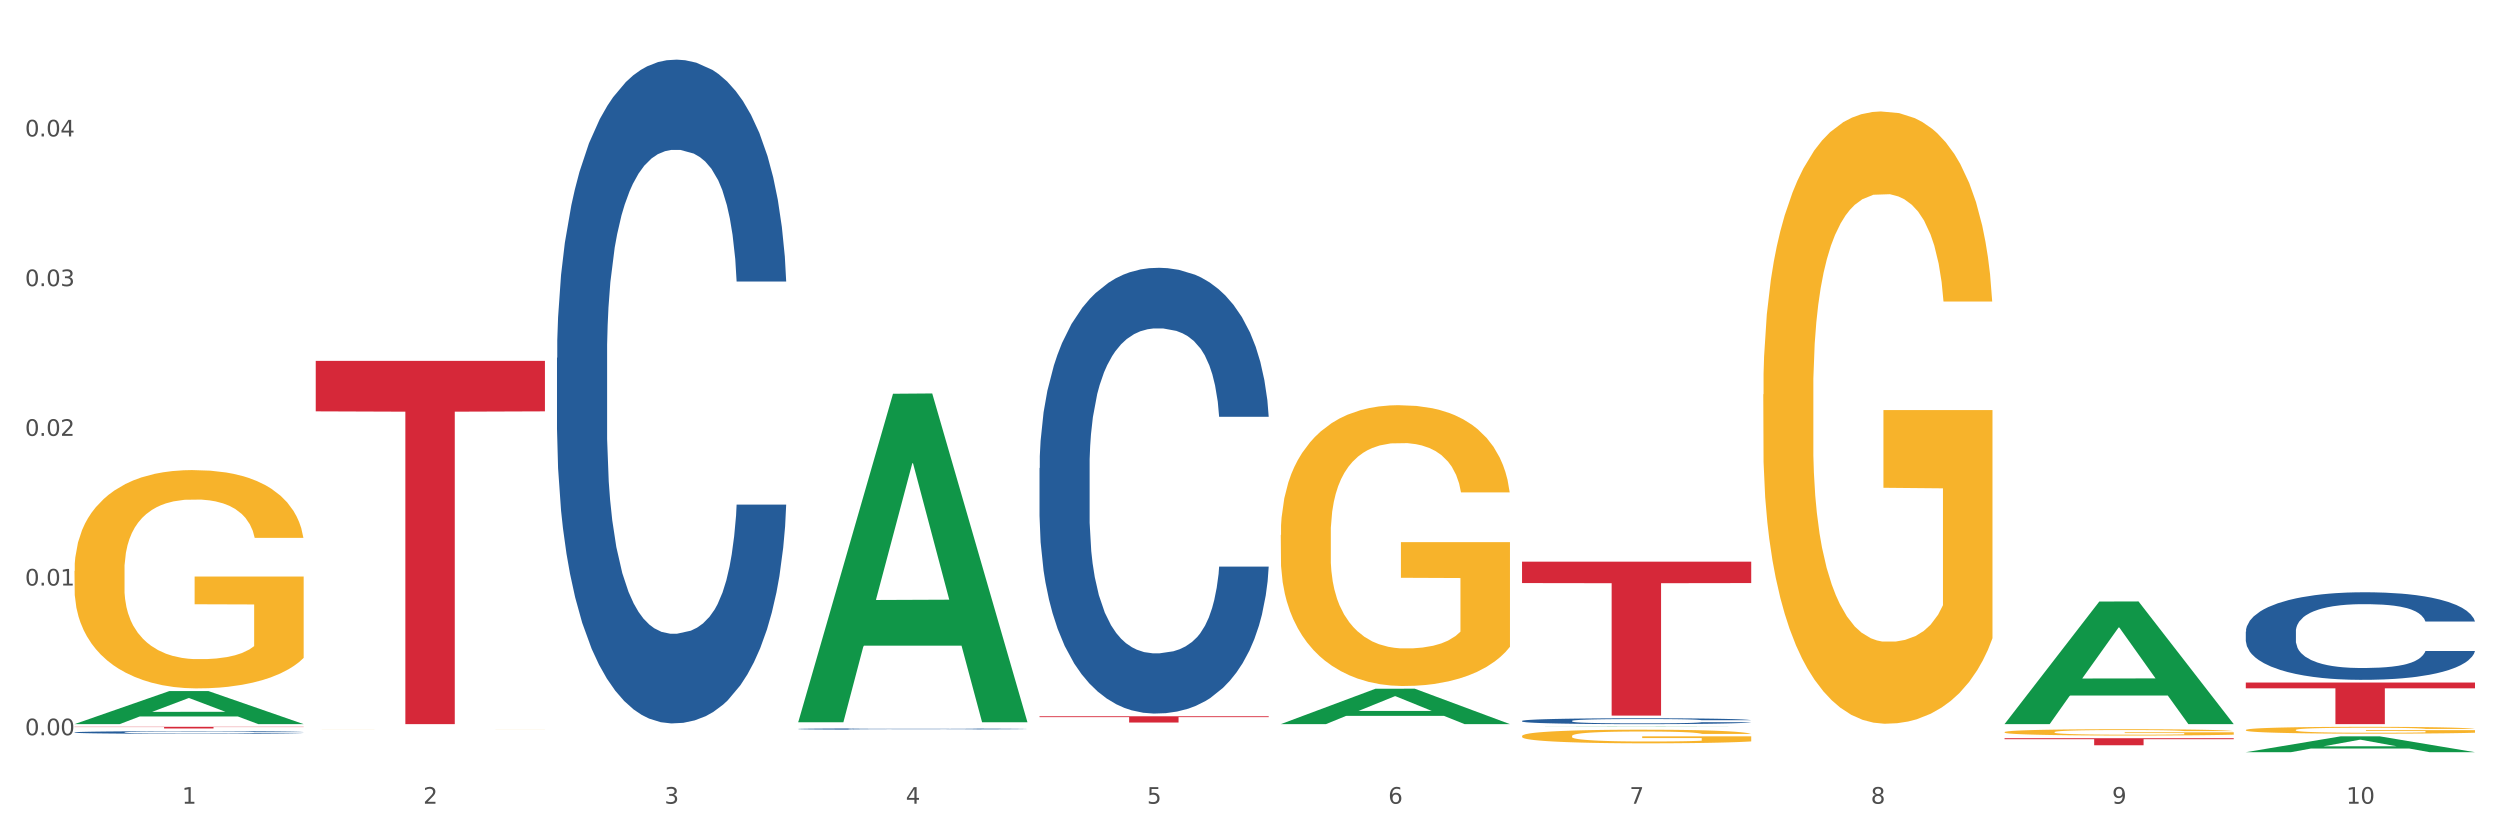 <?xml version="1.0" encoding="utf-8" standalone="no"?>
<!DOCTYPE svg PUBLIC "-//W3C//DTD SVG 1.1//EN"
  "http://www.w3.org/Graphics/SVG/1.1/DTD/svg11.dtd">
<svg xmlns:xlink="http://www.w3.org/1999/xlink" width="1080pt" height="360pt" viewBox="0 0 1080 360" xmlns="http://www.w3.org/2000/svg" version="1.1">
 <rect x="0" y="0" width="1080" height="360" fill="#333333" stroke="none"/>
 <defs>
  <style type="text/css">*{stroke-linejoin: round; stroke-linecap: butt}</style>
 </defs>
 <g id="figure_1">
  <g id="patch_1">
   <path d="M 0 360 
L 1080 360 
L 1080 0 
L 0 0 
z
" style="fill: #ffffff; stroke: #ffffff; stroke-linejoin: miter"/>
  </g>
  <g id="axes_1">
   <g id="matplotlib.axis_1">
    <g id="xtick_1">
     <g id="text_1">
      <!-- 1 -->
      <g style="fill: #4d4d4d" transform="translate(78.627 347.204) scale(0.096 -0.096)">
       <defs>
        <path id="DejaVuSans-31" d="M 794 531 
L 1825 531 
L 1825 4091 
L 703 3866 
L 703 4441 
L 1819 4666 
L 2450 4666 
L 2450 531 
L 3481 531 
L 3481 0 
L 794 0 
L 794 531 
z
" transform="scale(0.016)"/>
       </defs>
       <use xlink:href="#DejaVuSans-31"/>
      </g>
     </g>
    </g>
    <g id="xtick_2">
     <g id="text_2">
      <!-- 2 -->
      <g style="fill: #4d4d4d" transform="translate(182.851 347.204) scale(0.096 -0.096)">
       <defs>
        <path id="DejaVuSans-32" d="M 1228 531 
L 3431 531 
L 3431 0 
L 469 0 
L 469 531 
Q 828 903 1448 1529 
Q 2069 2156 2228 2338 
Q 2531 2678 2651 2914 
Q 2772 3150 2772 3378 
Q 2772 3750 2511 3984 
Q 2250 4219 1831 4219 
Q 1534 4219 1204 4116 
Q 875 4013 500 3803 
L 500 4441 
Q 881 4594 1212 4672 
Q 1544 4750 1819 4750 
Q 2544 4750 2975 4387 
Q 3406 4025 3406 3419 
Q 3406 3131 3298 2873 
Q 3191 2616 2906 2266 
Q 2828 2175 2409 1742 
Q 1991 1309 1228 531 
z
" transform="scale(0.016)"/>
       </defs>
       <use xlink:href="#DejaVuSans-32"/>
      </g>
     </g>
    </g>
    <g id="xtick_3">
     <g id="text_3">
      <!-- 3 -->
      <g style="fill: #4d4d4d" transform="translate(287.074 347.204) scale(0.096 -0.096)">
       <defs>
        <path id="DejaVuSans-33" d="M 2597 2516 
Q 3050 2419 3304 2112 
Q 3559 1806 3559 1356 
Q 3559 666 3084 287 
Q 2609 -91 1734 -91 
Q 1441 -91 1130 -33 
Q 819 25 488 141 
L 488 750 
Q 750 597 1062 519 
Q 1375 441 1716 441 
Q 2309 441 2620 675 
Q 2931 909 2931 1356 
Q 2931 1769 2642 2001 
Q 2353 2234 1838 2234 
L 1294 2234 
L 1294 2753 
L 1863 2753 
Q 2328 2753 2575 2939 
Q 2822 3125 2822 3475 
Q 2822 3834 2567 4026 
Q 2313 4219 1838 4219 
Q 1578 4219 1281 4162 
Q 984 4106 628 3988 
L 628 4550 
Q 988 4650 1302 4700 
Q 1616 4750 1894 4750 
Q 2613 4750 3031 4423 
Q 3450 4097 3450 3541 
Q 3450 3153 3228 2886 
Q 3006 2619 2597 2516 
z
" transform="scale(0.016)"/>
       </defs>
       <use xlink:href="#DejaVuSans-33"/>
      </g>
     </g>
    </g>
    <g id="xtick_4">
     <g id="text_4">
      <!-- 4 -->
      <g style="fill: #4d4d4d" transform="translate(391.298 347.204) scale(0.096 -0.096)">
       <defs>
        <path id="DejaVuSans-34" d="M 2419 4116 
L 825 1625 
L 2419 1625 
L 2419 4116 
z
M 2253 4666 
L 3047 4666 
L 3047 1625 
L 3713 1625 
L 3713 1100 
L 3047 1100 
L 3047 0 
L 2419 0 
L 2419 1100 
L 313 1100 
L 313 1709 
L 2253 4666 
z
" transform="scale(0.016)"/>
       </defs>
       <use xlink:href="#DejaVuSans-34"/>
      </g>
     </g>
    </g>
    <g id="xtick_5">
     <g id="text_5">
      <!-- 5 -->
      <g style="fill: #4d4d4d" transform="translate(495.522 347.204) scale(0.096 -0.096)">
       <defs>
        <path id="DejaVuSans-35" d="M 691 4666 
L 3169 4666 
L 3169 4134 
L 1269 4134 
L 1269 2991 
Q 1406 3038 1543 3061 
Q 1681 3084 1819 3084 
Q 2600 3084 3056 2656 
Q 3513 2228 3513 1497 
Q 3513 744 3044 326 
Q 2575 -91 1722 -91 
Q 1428 -91 1123 -41 
Q 819 9 494 109 
L 494 744 
Q 775 591 1075 516 
Q 1375 441 1709 441 
Q 2250 441 2565 725 
Q 2881 1009 2881 1497 
Q 2881 1984 2565 2268 
Q 2250 2553 1709 2553 
Q 1456 2553 1204 2497 
Q 953 2441 691 2322 
L 691 4666 
z
" transform="scale(0.016)"/>
       </defs>
       <use xlink:href="#DejaVuSans-35"/>
      </g>
     </g>
    </g>
    <g id="xtick_6">
     <g id="text_6">
      <!-- 6 -->
      <g style="fill: #4d4d4d" transform="translate(599.745 347.204) scale(0.096 -0.096)">
       <defs>
        <path id="DejaVuSans-36" d="M 2113 2584 
Q 1688 2584 1439 2293 
Q 1191 2003 1191 1497 
Q 1191 994 1439 701 
Q 1688 409 2113 409 
Q 2538 409 2786 701 
Q 3034 994 3034 1497 
Q 3034 2003 2786 2293 
Q 2538 2584 2113 2584 
z
M 3366 4563 
L 3366 3988 
Q 3128 4100 2886 4159 
Q 2644 4219 2406 4219 
Q 1781 4219 1451 3797 
Q 1122 3375 1075 2522 
Q 1259 2794 1537 2939 
Q 1816 3084 2150 3084 
Q 2853 3084 3261 2657 
Q 3669 2231 3669 1497 
Q 3669 778 3244 343 
Q 2819 -91 2113 -91 
Q 1303 -91 875 529 
Q 447 1150 447 2328 
Q 447 3434 972 4092 
Q 1497 4750 2381 4750 
Q 2619 4750 2861 4703 
Q 3103 4656 3366 4563 
z
" transform="scale(0.016)"/>
       </defs>
       <use xlink:href="#DejaVuSans-36"/>
      </g>
     </g>
    </g>
    <g id="xtick_7">
     <g id="text_7">
      <!-- 7 -->
      <g style="fill: #4d4d4d" transform="translate(703.969 347.204) scale(0.096 -0.096)">
       <defs>
        <path id="DejaVuSans-37" d="M 525 4666 
L 3525 4666 
L 3525 4397 
L 1831 0 
L 1172 0 
L 2766 4134 
L 525 4134 
L 525 4666 
z
" transform="scale(0.016)"/>
       </defs>
       <use xlink:href="#DejaVuSans-37"/>
      </g>
     </g>
    </g>
    <g id="xtick_8">
     <g id="text_8">
      <!-- 8 -->
      <g style="fill: #4d4d4d" transform="translate(808.193 347.204) scale(0.096 -0.096)">
       <defs>
        <path id="DejaVuSans-38" d="M 2034 2216 
Q 1584 2216 1326 1975 
Q 1069 1734 1069 1313 
Q 1069 891 1326 650 
Q 1584 409 2034 409 
Q 2484 409 2743 651 
Q 3003 894 3003 1313 
Q 3003 1734 2745 1975 
Q 2488 2216 2034 2216 
z
M 1403 2484 
Q 997 2584 770 2862 
Q 544 3141 544 3541 
Q 544 4100 942 4425 
Q 1341 4750 2034 4750 
Q 2731 4750 3128 4425 
Q 3525 4100 3525 3541 
Q 3525 3141 3298 2862 
Q 3072 2584 2669 2484 
Q 3125 2378 3379 2068 
Q 3634 1759 3634 1313 
Q 3634 634 3220 271 
Q 2806 -91 2034 -91 
Q 1263 -91 848 271 
Q 434 634 434 1313 
Q 434 1759 690 2068 
Q 947 2378 1403 2484 
z
M 1172 3481 
Q 1172 3119 1398 2916 
Q 1625 2713 2034 2713 
Q 2441 2713 2670 2916 
Q 2900 3119 2900 3481 
Q 2900 3844 2670 4047 
Q 2441 4250 2034 4250 
Q 1625 4250 1398 4047 
Q 1172 3844 1172 3481 
z
" transform="scale(0.016)"/>
       </defs>
       <use xlink:href="#DejaVuSans-38"/>
      </g>
     </g>
    </g>
    <g id="xtick_9">
     <g id="text_9">
      <!-- 9 -->
      <g style="fill: #4d4d4d" transform="translate(912.416 347.204) scale(0.096 -0.096)">
       <defs>
        <path id="DejaVuSans-39" d="M 703 97 
L 703 672 
Q 941 559 1184 500 
Q 1428 441 1663 441 
Q 2288 441 2617 861 
Q 2947 1281 2994 2138 
Q 2813 1869 2534 1725 
Q 2256 1581 1919 1581 
Q 1219 1581 811 2004 
Q 403 2428 403 3163 
Q 403 3881 828 4315 
Q 1253 4750 1959 4750 
Q 2769 4750 3195 4129 
Q 3622 3509 3622 2328 
Q 3622 1225 3098 567 
Q 2575 -91 1691 -91 
Q 1453 -91 1209 -44 
Q 966 3 703 97 
z
M 1959 2075 
Q 2384 2075 2632 2365 
Q 2881 2656 2881 3163 
Q 2881 3666 2632 3958 
Q 2384 4250 1959 4250 
Q 1534 4250 1286 3958 
Q 1038 3666 1038 3163 
Q 1038 2656 1286 2365 
Q 1534 2075 1959 2075 
z
" transform="scale(0.016)"/>
       </defs>
       <use xlink:href="#DejaVuSans-39"/>
      </g>
     </g>
    </g>
    <g id="xtick_10">
     <g id="text_10">
      <!-- 10 -->
      <g style="fill: #4d4d4d" transform="translate(1013.586 347.204) scale(0.096 -0.096)">
       <defs>
        <path id="DejaVuSans-30" d="M 2034 4250 
Q 1547 4250 1301 3770 
Q 1056 3291 1056 2328 
Q 1056 1369 1301 889 
Q 1547 409 2034 409 
Q 2525 409 2770 889 
Q 3016 1369 3016 2328 
Q 3016 3291 2770 3770 
Q 2525 4250 2034 4250 
z
M 2034 4750 
Q 2819 4750 3233 4129 
Q 3647 3509 3647 2328 
Q 3647 1150 3233 529 
Q 2819 -91 2034 -91 
Q 1250 -91 836 529 
Q 422 1150 422 2328 
Q 422 3509 836 4129 
Q 1250 4750 2034 4750 
z
" transform="scale(0.016)"/>
       </defs>
       <use xlink:href="#DejaVuSans-31"/>
       <use xlink:href="#DejaVuSans-30" transform="translate(63.623 0)"/>
      </g>
     </g>
    </g>
    <g id="xtick_11"/>
    <g id="xtick_12"/>
    <g id="xtick_13"/>
    <g id="xtick_14"/>
    <g id="xtick_15"/>
    <g id="xtick_16"/>
    <g id="xtick_17"/>
    <g id="xtick_18"/>
    <g id="xtick_19"/>
   </g>
   <g id="matplotlib.axis_2">
    <g id="ytick_1">
     <g id="text_11">
      <!-- 0.00 -->
      <g style="fill: #4d4d4d" transform="translate(10.8 317.63) scale(0.096 -0.096)">
       <defs>
        <path id="DejaVuSans-2e" d="M 684 794 
L 1344 794 
L 1344 0 
L 684 0 
L 684 794 
z
" transform="scale(0.016)"/>
       </defs>
       <use xlink:href="#DejaVuSans-30"/>
       <use xlink:href="#DejaVuSans-2e" transform="translate(63.623 0)"/>
       <use xlink:href="#DejaVuSans-30" transform="translate(95.41 0)"/>
       <use xlink:href="#DejaVuSans-30" transform="translate(159.033 0)"/>
      </g>
     </g>
    </g>
    <g id="ytick_2">
     <g id="text_12">
      <!-- 0.01 -->
      <g style="fill: #4d4d4d" transform="translate(10.8 252.96) scale(0.096 -0.096)">
       <use xlink:href="#DejaVuSans-30"/>
       <use xlink:href="#DejaVuSans-2e" transform="translate(63.623 0)"/>
       <use xlink:href="#DejaVuSans-30" transform="translate(95.41 0)"/>
       <use xlink:href="#DejaVuSans-31" transform="translate(159.033 0)"/>
      </g>
     </g>
    </g>
    <g id="ytick_3">
     <g id="text_13">
      <!-- 0.02 -->
      <g style="fill: #4d4d4d" transform="translate(10.8 188.289) scale(0.096 -0.096)">
       <use xlink:href="#DejaVuSans-30"/>
       <use xlink:href="#DejaVuSans-2e" transform="translate(63.623 0)"/>
       <use xlink:href="#DejaVuSans-30" transform="translate(95.41 0)"/>
       <use xlink:href="#DejaVuSans-32" transform="translate(159.033 0)"/>
      </g>
     </g>
    </g>
    <g id="ytick_4">
     <g id="text_14">
      <!-- 0.03 -->
      <g style="fill: #4d4d4d" transform="translate(10.8 123.618) scale(0.096 -0.096)">
       <use xlink:href="#DejaVuSans-30"/>
       <use xlink:href="#DejaVuSans-2e" transform="translate(63.623 0)"/>
       <use xlink:href="#DejaVuSans-30" transform="translate(95.41 0)"/>
       <use xlink:href="#DejaVuSans-33" transform="translate(159.033 0)"/>
      </g>
     </g>
    </g>
    <g id="ytick_5">
     <g id="text_15">
      <!-- 0.04 -->
      <g style="fill: #4d4d4d" transform="translate(10.8 58.948) scale(0.096 -0.096)">
       <use xlink:href="#DejaVuSans-30"/>
       <use xlink:href="#DejaVuSans-2e" transform="translate(63.623 0)"/>
       <use xlink:href="#DejaVuSans-30" transform="translate(95.41 0)"/>
       <use xlink:href="#DejaVuSans-34" transform="translate(159.033 0)"/>
      </g>
     </g>
    </g>
    <g id="ytick_6"/>
    <g id="ytick_7"/>
    <g id="ytick_8"/>
    <g id="ytick_9"/>
    <g id="ytick_10"/>
   </g>
   <g id="PolyCollection_1">
    <path d="M 32.175 312.803 
L 32.277 312.79 
L 73.107 298.555 
L 90.051 298.542 
L 131.187 312.83 
L 111.589 312.83 
L 102.709 309.503 
L 60.552 309.503 
L 60.246 309.557 
L 51.671 312.83 
L 32.175 312.83 
L 32.175 312.803 
L 65.86 307.517 
L 97.401 307.504 
L 81.783 301.587 
L 81.579 301.56 
L 81.375 301.601 
L 65.758 307.504 
L 65.86 307.517 
L 32.175 312.803 
z
" clip-path="url(#p183ba9f6e0)" style="fill: #109648"/>
    <path d="M 657.517 242.646 
L 756.529 242.646 
L 756.529 251.884 
L 717.581 251.947 
L 717.581 309.127 
L 696.23 309.127 
L 696.23 251.947 
L 657.517 251.884 
L 657.517 242.708 
L 657.517 242.646 
z
" clip-path="url(#p183ba9f6e0)" style="fill: #d62839"/>
    <path d="M 449.069 309.419 
L 548.082 309.419 
L 548.082 309.798 
L 509.134 309.8 
L 509.134 312.142 
L 487.783 312.142 
L 487.783 309.8 
L 449.069 309.798 
L 449.069 309.422 
L 449.069 309.419 
z
" clip-path="url(#p183ba9f6e0)" style="fill: #d62839"/>
    <path d="M 136.399 155.893 
L 235.411 155.893 
L 235.411 177.702 
L 196.463 177.849 
L 196.463 312.83 
L 175.112 312.83 
L 175.112 177.849 
L 136.399 177.702 
L 136.399 156.04 
L 136.399 155.893 
z
" clip-path="url(#p183ba9f6e0)" style="fill: #d62839"/>
    <path d="M 32.175 313.983 
L 131.187 313.983 
L 131.187 314.084 
L 92.239 314.085 
L 92.239 314.709 
L 70.888 314.709 
L 70.888 314.085 
L 32.175 314.084 
L 32.175 313.984 
L 32.175 313.983 
z
" clip-path="url(#p183ba9f6e0)" style="fill: #d62839"/>
    <path d="M 240.622 154.608 
L 240.739 154.346 
L 240.739 147.013 
L 241.09 137.061 
L 242.378 118.729 
L 244.016 104.849 
L 246.825 88.612 
L 248.347 81.803 
L 250.336 74.209 
L 254.432 61.9 
L 259.114 51.424 
L 262.391 45.663 
L 264.849 41.996 
L 270.349 35.449 
L 273.509 32.569 
L 276.786 30.212 
L 279.595 28.64 
L 284.277 26.807 
L 288.022 26.021 
L 292.352 25.759 
L 295.98 26.021 
L 300.779 27.069 
L 307.801 30.212 
L 310.493 32.045 
L 314.121 35.187 
L 317.866 39.378 
L 320.909 43.568 
L 324.42 49.591 
L 328.048 57.448 
L 331.559 67.399 
L 334.017 76.565 
L 336.007 86.255 
L 337.762 98.04 
L 339.049 110.873 
L 339.635 121.61 
L 318.217 121.61 
L 317.632 111.92 
L 316.462 101.445 
L 315.291 94.374 
L 314.004 88.612 
L 312.014 82.065 
L 310.259 77.875 
L 307.333 72.899 
L 304.641 69.756 
L 302.417 67.923 
L 299.725 66.352 
L 293.991 64.781 
L 289.894 64.781 
L 287.32 65.304 
L 284.16 66.614 
L 281.468 68.447 
L 278.308 71.59 
L 275.85 74.994 
L 273.392 79.446 
L 271.988 82.589 
L 269.881 88.35 
L 268.477 93.064 
L 266.604 101.183 
L 265.551 106.944 
L 263.678 121.872 
L 262.859 132.871 
L 262.508 140.466 
L 262.274 148.846 
L 262.274 189.7 
L 262.976 208.033 
L 263.561 215.889 
L 264.498 224.793 
L 266.253 236.316 
L 268.828 247.577 
L 271.52 255.696 
L 273.743 260.672 
L 275.85 264.338 
L 277.957 267.219 
L 280.532 269.838 
L 282.638 271.409 
L 285.798 272.98 
L 289.543 273.766 
L 292.469 273.766 
L 298.438 272.457 
L 301.13 271.147 
L 303.705 269.314 
L 306.513 266.433 
L 308.737 263.291 
L 310.025 260.934 
L 312.131 255.958 
L 313.77 250.72 
L 315.174 244.697 
L 316.11 239.459 
L 317.164 231.602 
L 317.983 222.698 
L 318.217 217.984 
L 339.635 217.984 
L 339.167 227.412 
L 338.347 236.578 
L 336.709 248.887 
L 335.421 255.958 
L 333.432 264.6 
L 331.325 271.933 
L 328.399 280.051 
L 325.707 286.075 
L 322.899 291.312 
L 319.856 296.026 
L 314.355 302.574 
L 312.365 304.407 
L 308.152 307.549 
L 304.875 309.383 
L 300.077 311.216 
L 295.161 312.263 
L 290.011 312.525 
L 285.447 312.001 
L 280.414 310.43 
L 277.254 308.859 
L 273.743 306.502 
L 269.647 302.835 
L 265.785 298.383 
L 262.157 293.146 
L 258.763 287.122 
L 255.603 280.313 
L 251.507 269.052 
L 248.464 258.053 
L 246.24 247.839 
L 244.718 239.197 
L 243.197 228.198 
L 242.378 220.603 
L 241.09 202.271 
L 240.622 185.248 
L 240.622 154.608 
z
" clip-path="url(#p183ba9f6e0)" style="fill: #255c99"/>
    <path d="M 970.188 315.353 
L 970.304 315.351 
L 970.304 315.253 
L 970.538 315.169 
L 971.707 314.966 
L 973.461 314.798 
L 974.747 314.709 
L 976.032 314.636 
L 977.552 314.563 
L 979.422 314.487 
L 982.813 314.376 
L 984.917 314.319 
L 987.488 314.259 
L 992.164 314.173 
L 995.554 314.124 
L 999.061 314.083 
L 1004.789 314.034 
L 1008.53 314.013 
L 1012.505 313.997 
L 1017.297 313.986 
L 1020.921 313.983 
L 1028.87 313.991 
L 1035.65 314.016 
L 1038.923 314.034 
L 1043.132 314.067 
L 1045.353 314.089 
L 1048.977 314.132 
L 1052.717 314.189 
L 1055.289 314.238 
L 1059.147 314.33 
L 1062.069 314.422 
L 1064.758 314.535 
L 1066.161 314.614 
L 1067.213 314.687 
L 1068.148 314.771 
L 1069.083 314.904 
L 1048.041 314.904 
L 1047.223 314.809 
L 1045.937 314.72 
L 1044.067 314.633 
L 1042.43 314.579 
L 1039.625 314.511 
L 1037.053 314.468 
L 1034.364 314.435 
L 1031.091 314.408 
L 1028.52 314.395 
L 1024.896 314.384 
L 1017.765 314.387 
L 1012.972 314.408 
L 1009.699 314.435 
L 1007.595 314.46 
L 1005.724 314.487 
L 1003.62 314.525 
L 1001.165 314.582 
L 999.412 314.633 
L 997.659 314.698 
L 996.256 314.763 
L 994.97 314.839 
L 993.918 314.92 
L 993.1 315.004 
L 992.398 315.107 
L 991.814 315.277 
L 991.814 315.648 
L 992.047 315.732 
L 992.632 315.843 
L 993.333 315.927 
L 994.502 316.028 
L 995.554 316.095 
L 997.542 316.193 
L 999.763 316.274 
L 1001.516 316.325 
L 1003.27 316.369 
L 1006.309 316.428 
L 1009.699 316.477 
L 1012.621 316.507 
L 1016.596 316.534 
L 1019.285 316.545 
L 1021.623 316.55 
L 1027.351 316.55 
L 1031.442 316.542 
L 1036.001 316.523 
L 1039.508 316.499 
L 1042.43 316.469 
L 1045.704 316.42 
L 1047.808 316.374 
L 1047.808 315.808 
L 1022.09 315.806 
L 1022.09 315.429 
L 1069.2 315.429 
L 1069.2 316.534 
L 1067.213 316.591 
L 1064.992 316.642 
L 1062.654 316.688 
L 1059.147 316.745 
L 1054.938 316.799 
L 1051.198 316.837 
L 1047.223 316.87 
L 1042.547 316.9 
L 1036.469 316.927 
L 1032.728 316.937 
L 1028.052 316.946 
L 1022.558 316.948 
L 1017.765 316.943 
L 1013.089 316.929 
L 1008.179 316.905 
L 1003.387 316.87 
L 999.763 316.835 
L 996.139 316.791 
L 992.281 316.734 
L 989.242 316.68 
L 986.904 316.631 
L 984.332 316.569 
L 981.527 316.488 
L 979.422 316.415 
L 977.552 316.339 
L 975.565 316.242 
L 974.162 316.158 
L 972.759 316.052 
L 971.941 315.973 
L 971.006 315.852 
L 970.304 315.681 
L 970.188 315.353 
z
" clip-path="url(#p183ba9f6e0)" style="fill: #f7b32b"/>
    <path d="M 865.964 316.278 
L 866.081 316.275 
L 866.081 316.185 
L 866.315 316.108 
L 867.484 315.92 
L 869.237 315.764 
L 870.523 315.682 
L 871.809 315.614 
L 873.329 315.546 
L 875.199 315.476 
L 878.589 315.373 
L 880.693 315.321 
L 883.265 315.266 
L 887.941 315.185 
L 891.331 315.14 
L 894.838 315.103 
L 900.566 315.058 
L 904.306 315.038 
L 908.281 315.023 
L 913.074 315.013 
L 916.698 315.01 
L 924.647 315.018 
L 931.427 315.04 
L 934.7 315.058 
L 938.908 315.088 
L 941.129 315.108 
L 944.753 315.148 
L 948.494 315.2 
L 951.066 315.246 
L 954.923 315.331 
L 957.846 315.416 
L 960.534 315.521 
L 961.937 315.594 
L 962.989 315.661 
L 963.924 315.739 
L 964.859 315.862 
L 943.818 315.862 
L 943 315.774 
L 941.714 315.692 
L 939.843 315.611 
L 938.207 315.561 
L 935.401 315.499 
L 932.829 315.459 
L 930.141 315.428 
L 926.868 315.403 
L 924.296 315.391 
L 920.672 315.381 
L 913.541 315.383 
L 908.749 315.403 
L 905.475 315.428 
L 903.371 315.451 
L 901.501 315.476 
L 899.397 315.511 
L 896.942 315.564 
L 895.188 315.611 
L 893.435 315.672 
L 892.032 315.732 
L 890.746 315.802 
L 889.694 315.877 
L 888.876 315.955 
L 888.175 316.05 
L 887.59 316.208 
L 887.59 316.551 
L 887.824 316.629 
L 888.408 316.731 
L 889.11 316.809 
L 890.279 316.902 
L 891.331 316.964 
L 893.318 317.055 
L 895.539 317.13 
L 897.293 317.177 
L 899.046 317.218 
L 902.085 317.273 
L 905.475 317.318 
L 908.398 317.345 
L 912.372 317.37 
L 915.061 317.38 
L 917.399 317.385 
L 923.127 317.385 
L 927.218 317.378 
L 931.777 317.36 
L 935.284 317.338 
L 938.207 317.31 
L 941.48 317.265 
L 943.584 317.223 
L 943.584 316.699 
L 917.867 316.696 
L 917.867 316.348 
L 964.976 316.348 
L 964.976 317.37 
L 962.989 317.423 
L 960.768 317.471 
L 958.43 317.513 
L 954.923 317.566 
L 950.715 317.616 
L 946.974 317.651 
L 943 317.681 
L 938.324 317.709 
L 932.245 317.734 
L 928.504 317.744 
L 923.828 317.751 
L 918.334 317.754 
L 913.541 317.749 
L 908.865 317.736 
L 903.956 317.714 
L 899.163 317.681 
L 895.539 317.649 
L 891.915 317.608 
L 888.058 317.556 
L 885.018 317.506 
L 882.68 317.461 
L 880.109 317.403 
L 877.303 317.328 
L 875.199 317.26 
L 873.329 317.19 
L 871.341 317.1 
L 869.938 317.022 
L 868.536 316.924 
L 867.717 316.852 
L 866.782 316.739 
L 866.081 316.581 
L 865.964 316.278 
z
" clip-path="url(#p183ba9f6e0)" style="fill: #f7b32b"/>
    <path d="M 865.964 318.907 
L 964.976 318.907 
L 964.976 319.328 
L 926.028 319.331 
L 926.028 321.941 
L 904.677 321.941 
L 904.677 319.331 
L 865.964 319.328 
L 865.964 318.909 
L 865.964 318.907 
z
" clip-path="url(#p183ba9f6e0)" style="fill: #d62839"/>
    <path d="M 761.74 170.378 
L 761.857 170.137 
L 761.857 161.44 
L 762.091 153.951 
L 763.26 135.833 
L 765.013 120.855 
L 766.299 112.883 
L 767.585 106.361 
L 769.105 99.838 
L 770.975 93.074 
L 774.365 83.169 
L 776.469 78.096 
L 779.041 72.781 
L 783.717 65.051 
L 787.107 60.703 
L 790.614 57.079 
L 796.342 52.731 
L 800.083 50.798 
L 804.057 49.349 
L 808.85 48.382 
L 812.474 48.141 
L 820.423 48.865 
L 827.203 51.04 
L 830.476 52.731 
L 834.685 55.63 
L 836.906 57.562 
L 840.529 61.427 
L 844.27 66.501 
L 846.842 70.849 
L 850.7 79.062 
L 853.622 87.276 
L 856.311 97.422 
L 857.713 104.428 
L 858.766 110.951 
L 859.701 118.439 
L 860.636 130.277 
L 839.594 130.277 
L 838.776 121.822 
L 837.49 113.849 
L 835.62 106.119 
L 833.983 101.288 
L 831.178 95.248 
L 828.606 91.383 
L 825.917 88.484 
L 822.644 86.068 
L 820.072 84.86 
L 816.448 83.894 
L 809.318 84.136 
L 804.525 86.068 
L 801.252 88.484 
L 799.148 90.658 
L 797.277 93.074 
L 795.173 96.456 
L 792.718 101.529 
L 790.965 106.119 
L 789.211 111.917 
L 787.809 117.715 
L 786.523 124.479 
L 785.471 131.726 
L 784.652 139.215 
L 783.951 148.395 
L 783.366 163.614 
L 783.366 196.71 
L 783.6 204.199 
L 784.185 214.104 
L 784.886 221.593 
L 786.055 230.531 
L 787.107 236.57 
L 789.094 245.267 
L 791.315 252.514 
L 793.069 257.104 
L 794.822 260.97 
L 797.862 266.284 
L 801.252 270.633 
L 804.174 273.29 
L 808.149 275.706 
L 810.837 276.672 
L 813.175 277.155 
L 818.903 277.155 
L 822.995 276.43 
L 827.554 274.739 
L 831.061 272.565 
L 833.983 269.908 
L 837.256 265.559 
L 839.36 261.453 
L 839.36 210.963 
L 813.643 210.722 
L 813.643 177.143 
L 860.753 177.143 
L 860.753 275.706 
L 858.766 280.779 
L 856.544 285.369 
L 854.206 289.476 
L 850.7 294.549 
L 846.491 299.38 
L 842.751 302.762 
L 838.776 305.661 
L 834.1 308.319 
L 828.021 310.734 
L 824.281 311.701 
L 819.605 312.425 
L 814.111 312.667 
L 809.318 312.184 
L 804.642 310.976 
L 799.732 308.802 
L 794.939 305.661 
L 791.315 302.521 
L 787.692 298.655 
L 783.834 293.582 
L 780.795 288.751 
L 778.457 284.402 
L 775.885 278.846 
L 773.079 271.599 
L 770.975 265.076 
L 769.105 258.312 
L 767.118 249.615 
L 765.715 242.127 
L 764.312 232.705 
L 763.494 225.699 
L 762.559 214.828 
L 761.857 199.609 
L 761.74 170.378 
z
" clip-path="url(#p183ba9f6e0)" style="fill: #f7b32b"/>
    <path d="M 553.293 231.098 
L 553.41 230.987 
L 553.41 226.999 
L 553.644 223.564 
L 554.813 215.253 
L 556.566 208.384 
L 557.852 204.727 
L 559.138 201.736 
L 560.658 198.744 
L 562.528 195.642 
L 565.918 191.099 
L 568.022 188.772 
L 570.594 186.334 
L 575.27 182.788 
L 578.66 180.794 
L 582.167 179.132 
L 587.895 177.138 
L 591.636 176.251 
L 595.61 175.586 
L 600.403 175.143 
L 604.027 175.032 
L 611.976 175.365 
L 618.756 176.362 
L 622.029 177.138 
L 626.237 178.467 
L 628.458 179.354 
L 632.082 181.126 
L 635.823 183.453 
L 638.395 185.448 
L 642.252 189.215 
L 645.175 192.982 
L 647.863 197.636 
L 649.266 200.849 
L 650.318 203.841 
L 651.253 207.276 
L 652.189 212.705 
L 631.147 212.705 
L 630.329 208.827 
L 629.043 205.17 
L 627.173 201.625 
L 625.536 199.409 
L 622.73 196.639 
L 620.159 194.866 
L 617.47 193.536 
L 614.197 192.428 
L 611.625 191.874 
L 608.001 191.431 
L 600.87 191.542 
L 596.078 192.428 
L 592.805 193.536 
L 590.7 194.533 
L 588.83 195.642 
L 586.726 197.193 
L 584.271 199.52 
L 582.518 201.625 
L 580.764 204.284 
L 579.361 206.943 
L 578.075 210.046 
L 577.023 213.37 
L 576.205 216.805 
L 575.504 221.015 
L 574.919 227.996 
L 574.919 243.176 
L 575.153 246.61 
L 575.737 251.153 
L 576.439 254.588 
L 577.608 258.688 
L 578.66 261.458 
L 580.647 265.447 
L 582.868 268.771 
L 584.622 270.876 
L 586.375 272.649 
L 589.415 275.087 
L 592.805 277.081 
L 595.727 278.3 
L 599.702 279.408 
L 602.39 279.851 
L 604.728 280.073 
L 610.456 280.073 
L 614.548 279.74 
L 619.107 278.965 
L 622.613 277.967 
L 625.536 276.749 
L 628.809 274.754 
L 630.913 272.871 
L 630.913 249.713 
L 605.196 249.602 
L 605.196 234.201 
L 652.306 234.201 
L 652.306 279.408 
L 650.318 281.735 
L 648.097 283.84 
L 645.759 285.724 
L 642.252 288.05 
L 638.044 290.267 
L 634.303 291.818 
L 630.329 293.147 
L 625.653 294.366 
L 619.574 295.474 
L 615.833 295.917 
L 611.158 296.25 
L 605.663 296.361 
L 600.87 296.139 
L 596.195 295.585 
L 591.285 294.588 
L 586.492 293.147 
L 582.868 291.707 
L 579.244 289.934 
L 575.387 287.607 
L 572.347 285.391 
L 570.009 283.397 
L 567.438 280.848 
L 564.632 277.524 
L 562.528 274.533 
L 560.658 271.43 
L 558.67 267.441 
L 557.268 264.006 
L 555.865 259.685 
L 555.047 256.472 
L 554.111 251.486 
L 553.41 244.505 
L 553.293 231.098 
z
" clip-path="url(#p183ba9f6e0)" style="fill: #f7b32b"/>
    <path d="M 136.399 315.134 
L 136.516 315.134 
L 136.516 315.133 
L 136.749 315.132 
L 137.918 315.129 
L 139.672 315.127 
L 140.958 315.125 
L 142.244 315.124 
L 143.763 315.123 
L 145.634 315.122 
L 149.024 315.121 
L 151.128 315.12 
L 153.699 315.119 
L 158.375 315.118 
L 161.765 315.117 
L 165.272 315.117 
L 171 315.116 
L 174.741 315.116 
L 178.716 315.116 
L 183.508 315.115 
L 187.132 315.115 
L 195.081 315.116 
L 201.861 315.116 
L 205.135 315.116 
L 209.343 315.117 
L 211.564 315.117 
L 215.188 315.117 
L 218.928 315.118 
L 221.5 315.119 
L 225.358 315.12 
L 228.28 315.121 
L 230.969 315.123 
L 232.372 315.124 
L 233.424 315.125 
L 234.359 315.126 
L 235.294 315.128 
L 214.253 315.128 
L 213.434 315.127 
L 212.148 315.125 
L 210.278 315.124 
L 208.641 315.124 
L 205.836 315.123 
L 203.264 315.122 
L 200.576 315.122 
L 197.302 315.121 
L 194.731 315.121 
L 191.107 315.121 
L 183.976 315.121 
L 179.183 315.121 
L 175.91 315.122 
L 173.806 315.122 
L 171.936 315.122 
L 169.831 315.123 
L 167.377 315.124 
L 165.623 315.124 
L 163.87 315.125 
L 162.467 315.126 
L 161.181 315.127 
L 160.129 315.128 
L 159.311 315.129 
L 158.609 315.131 
L 158.025 315.133 
L 158.025 315.138 
L 158.259 315.139 
L 158.843 315.141 
L 159.544 315.142 
L 160.713 315.143 
L 161.765 315.144 
L 163.753 315.146 
L 165.974 315.147 
L 167.727 315.147 
L 169.481 315.148 
L 172.52 315.149 
L 175.91 315.149 
L 178.833 315.15 
L 182.807 315.15 
L 185.496 315.15 
L 187.834 315.15 
L 193.562 315.15 
L 197.653 315.15 
L 202.212 315.15 
L 205.719 315.15 
L 208.641 315.149 
L 211.915 315.149 
L 214.019 315.148 
L 214.019 315.14 
L 188.301 315.14 
L 188.301 315.135 
L 235.411 315.135 
L 235.411 315.15 
L 233.424 315.151 
L 231.203 315.152 
L 228.865 315.152 
L 225.358 315.153 
L 221.15 315.154 
L 217.409 315.154 
L 213.434 315.155 
L 208.758 315.155 
L 202.68 315.156 
L 198.939 315.156 
L 194.263 315.156 
L 188.769 315.156 
L 183.976 315.156 
L 179.3 315.156 
L 174.39 315.155 
L 169.598 315.155 
L 165.974 315.154 
L 162.35 315.154 
L 158.492 315.153 
L 155.453 315.152 
L 153.115 315.152 
L 150.543 315.151 
L 147.738 315.15 
L 145.634 315.149 
L 143.763 315.148 
L 141.776 315.146 
L 140.373 315.145 
L 138.97 315.144 
L 138.152 315.143 
L 137.217 315.141 
L 136.516 315.139 
L 136.399 315.134 
z
" clip-path="url(#p183ba9f6e0)" style="fill: #f7b32b"/>
    <path d="M 32.175 246.655 
L 32.292 246.569 
L 32.292 243.468 
L 32.526 240.798 
L 33.695 234.338 
L 35.448 228.997 
L 36.734 226.155 
L 38.02 223.829 
L 39.54 221.503 
L 41.41 219.091 
L 44.8 215.56 
L 46.904 213.751 
L 49.476 211.856 
L 54.152 209.1 
L 57.542 207.549 
L 61.049 206.257 
L 66.777 204.707 
L 70.517 204.018 
L 74.492 203.501 
L 79.285 203.156 
L 82.909 203.07 
L 90.858 203.329 
L 97.638 204.104 
L 100.911 204.707 
L 105.119 205.74 
L 107.34 206.43 
L 110.964 207.808 
L 114.705 209.617 
L 117.277 211.167 
L 121.134 214.096 
L 124.057 217.024 
L 126.745 220.642 
L 128.148 223.14 
L 129.2 225.466 
L 130.135 228.136 
L 131.071 232.356 
L 110.029 232.356 
L 109.211 229.342 
L 107.925 226.499 
L 106.054 223.743 
L 104.418 222.02 
L 101.612 219.867 
L 99.041 218.489 
L 96.352 217.455 
L 93.079 216.594 
L 90.507 216.163 
L 86.883 215.818 
L 79.752 215.904 
L 74.96 216.594 
L 71.686 217.455 
L 69.582 218.23 
L 67.712 219.091 
L 65.608 220.297 
L 63.153 222.106 
L 61.399 223.743 
L 59.646 225.81 
L 58.243 227.877 
L 56.957 230.289 
L 55.905 232.873 
L 55.087 235.543 
L 54.386 238.817 
L 53.801 244.243 
L 53.801 256.044 
L 54.035 258.714 
L 54.619 262.245 
L 55.321 264.916 
L 56.49 268.103 
L 57.542 270.256 
L 59.529 273.357 
L 61.75 275.941 
L 63.504 277.578 
L 65.257 278.956 
L 68.296 280.851 
L 71.686 282.401 
L 74.609 283.349 
L 78.583 284.21 
L 81.272 284.555 
L 83.61 284.727 
L 89.338 284.727 
L 93.429 284.469 
L 97.988 283.866 
L 101.495 283.09 
L 104.418 282.143 
L 107.691 280.592 
L 109.795 279.128 
L 109.795 261.126 
L 84.078 261.04 
L 84.078 249.067 
L 131.187 249.067 
L 131.187 284.21 
L 129.2 286.019 
L 126.979 287.656 
L 124.641 289.12 
L 121.134 290.929 
L 116.926 292.651 
L 113.185 293.857 
L 109.211 294.891 
L 104.535 295.838 
L 98.456 296.7 
L 94.715 297.044 
L 90.039 297.303 
L 84.545 297.389 
L 79.752 297.217 
L 75.076 296.786 
L 70.167 296.011 
L 65.374 294.891 
L 61.75 293.771 
L 58.126 292.393 
L 54.269 290.584 
L 51.229 288.861 
L 48.891 287.311 
L 46.32 285.33 
L 43.514 282.746 
L 41.41 280.42 
L 39.54 278.008 
L 37.552 274.907 
L 36.15 272.237 
L 34.747 268.878 
L 33.928 266.38 
L 32.993 262.504 
L 32.292 257.077 
L 32.175 246.655 
z
" clip-path="url(#p183ba9f6e0)" style="fill: #f7b32b"/>
    <path d="M 970.188 272.856 
L 970.305 272.821 
L 970.305 271.854 
L 970.656 270.541 
L 971.943 268.122 
L 973.582 266.29 
L 976.39 264.148 
L 977.912 263.249 
L 979.902 262.247 
L 983.998 260.623 
L 988.679 259.241 
L 991.956 258.48 
L 994.414 257.997 
L 999.915 257.133 
L 1003.075 256.752 
L 1006.352 256.441 
L 1009.161 256.234 
L 1013.842 255.992 
L 1017.587 255.889 
L 1021.917 255.854 
L 1025.546 255.889 
L 1030.344 256.027 
L 1037.366 256.441 
L 1040.058 256.683 
L 1043.686 257.098 
L 1047.431 257.651 
L 1050.474 258.204 
L 1053.985 258.999 
L 1057.613 260.035 
L 1061.125 261.349 
L 1063.582 262.558 
L 1065.572 263.837 
L 1067.327 265.392 
L 1068.615 267.085 
L 1069.2 268.502 
L 1047.782 268.502 
L 1047.197 267.223 
L 1046.027 265.841 
L 1044.857 264.908 
L 1043.569 264.148 
L 1041.58 263.284 
L 1039.824 262.731 
L 1036.898 262.074 
L 1034.206 261.66 
L 1031.983 261.418 
L 1029.291 261.21 
L 1023.556 261.003 
L 1019.46 261.003 
L 1016.885 261.072 
L 1013.725 261.245 
L 1011.033 261.487 
L 1007.873 261.901 
L 1005.415 262.351 
L 1002.958 262.938 
L 1001.553 263.353 
L 999.447 264.113 
L 998.042 264.735 
L 996.17 265.806 
L 995.116 266.567 
L 993.244 268.536 
L 992.424 269.988 
L 992.073 270.99 
L 991.839 272.096 
L 991.839 277.487 
L 992.541 279.906 
L 993.127 280.942 
L 994.063 282.117 
L 995.818 283.638 
L 998.393 285.124 
L 1001.085 286.195 
L 1003.309 286.852 
L 1005.415 287.335 
L 1007.522 287.716 
L 1010.097 288.061 
L 1012.203 288.268 
L 1015.363 288.476 
L 1019.109 288.579 
L 1022.035 288.579 
L 1028.003 288.407 
L 1030.695 288.234 
L 1033.27 287.992 
L 1036.079 287.612 
L 1038.303 287.197 
L 1039.59 286.886 
L 1041.697 286.23 
L 1043.335 285.538 
L 1044.739 284.744 
L 1045.676 284.053 
L 1046.729 283.016 
L 1047.548 281.841 
L 1047.782 281.219 
L 1069.2 281.219 
L 1068.732 282.463 
L 1067.913 283.672 
L 1066.274 285.297 
L 1064.987 286.23 
L 1062.997 287.37 
L 1060.89 288.338 
L 1057.965 289.409 
L 1055.273 290.204 
L 1052.464 290.895 
L 1049.421 291.517 
L 1043.92 292.381 
L 1041.931 292.623 
L 1037.717 293.037 
L 1034.44 293.279 
L 1029.642 293.521 
L 1024.726 293.659 
L 1019.577 293.694 
L 1015.012 293.625 
L 1009.98 293.417 
L 1006.82 293.21 
L 1003.309 292.899 
L 999.212 292.415 
L 995.35 291.828 
L 991.722 291.137 
L 988.328 290.342 
L 985.168 289.443 
L 981.072 287.957 
L 978.029 286.506 
L 975.805 285.158 
L 974.284 284.018 
L 972.762 282.567 
L 971.943 281.564 
L 970.656 279.145 
L 970.188 276.899 
L 970.188 272.856 
z
" clip-path="url(#p183ba9f6e0)" style="fill: #255c99"/>
    <path d="M 657.517 311.426 
L 657.634 311.424 
L 657.634 311.358 
L 657.985 311.27 
L 659.272 311.107 
L 660.911 310.984 
L 663.72 310.839 
L 665.241 310.779 
L 667.231 310.711 
L 671.327 310.602 
L 676.008 310.509 
L 679.285 310.457 
L 681.743 310.425 
L 687.244 310.366 
L 690.404 310.341 
L 693.681 310.32 
L 696.49 310.306 
L 701.171 310.29 
L 704.916 310.283 
L 709.247 310.28 
L 712.875 310.283 
L 717.673 310.292 
L 724.695 310.32 
L 727.387 310.336 
L 731.015 310.364 
L 734.76 310.401 
L 737.803 310.439 
L 741.314 310.492 
L 744.943 310.562 
L 748.454 310.651 
L 750.911 310.732 
L 752.901 310.818 
L 754.657 310.923 
L 755.944 311.037 
L 756.529 311.133 
L 735.112 311.133 
L 734.526 311.046 
L 733.356 310.953 
L 732.186 310.89 
L 730.898 310.839 
L 728.909 310.781 
L 727.153 310.744 
L 724.227 310.699 
L 721.535 310.672 
L 719.312 310.655 
L 716.62 310.641 
L 710.885 310.627 
L 706.789 310.627 
L 704.214 310.632 
L 701.054 310.644 
L 698.362 310.66 
L 695.202 310.688 
L 692.745 310.718 
L 690.287 310.758 
L 688.882 310.786 
L 686.776 310.837 
L 685.371 310.879 
L 683.499 310.951 
L 682.445 311.002 
L 680.573 311.135 
L 679.754 311.233 
L 679.402 311.3 
L 679.168 311.375 
L 679.168 311.738 
L 679.871 311.901 
L 680.456 311.971 
L 681.392 312.05 
L 683.148 312.153 
L 685.722 312.253 
L 688.414 312.325 
L 690.638 312.369 
L 692.745 312.402 
L 694.851 312.427 
L 697.426 312.451 
L 699.533 312.465 
L 702.693 312.479 
L 706.438 312.486 
L 709.364 312.486 
L 715.332 312.474 
L 718.024 312.462 
L 720.599 312.446 
L 723.408 312.42 
L 725.632 312.392 
L 726.919 312.371 
L 729.026 312.327 
L 730.664 312.281 
L 732.069 312.227 
L 733.005 312.18 
L 734.058 312.111 
L 734.877 312.031 
L 735.112 311.99 
L 756.529 311.99 
L 756.061 312.073 
L 755.242 312.155 
L 753.603 312.264 
L 752.316 312.327 
L 750.326 312.404 
L 748.22 312.469 
L 745.294 312.541 
L 742.602 312.595 
L 739.793 312.642 
L 736.75 312.683 
L 731.249 312.742 
L 729.26 312.758 
L 725.046 312.786 
L 721.769 312.802 
L 716.971 312.819 
L 712.055 312.828 
L 706.906 312.83 
L 702.341 312.825 
L 697.309 312.812 
L 694.149 312.798 
L 690.638 312.777 
L 686.542 312.744 
L 682.679 312.704 
L 679.051 312.658 
L 675.657 312.604 
L 672.497 312.544 
L 668.401 312.444 
L 665.358 312.346 
L 663.134 312.255 
L 661.613 312.178 
L 660.091 312.08 
L 659.272 312.013 
L 657.985 311.85 
L 657.517 311.698 
L 657.517 311.426 
z
" clip-path="url(#p183ba9f6e0)" style="fill: #255c99"/>
    <path d="M 449.069 202.212 
L 449.187 202.036 
L 449.187 197.112 
L 449.538 190.428 
L 450.825 178.117 
L 452.464 168.795 
L 455.272 157.891 
L 456.794 153.318 
L 458.783 148.218 
L 462.88 139.951 
L 467.561 132.916 
L 470.838 129.047 
L 473.296 126.585 
L 478.797 122.188 
L 481.957 120.253 
L 485.234 118.67 
L 488.042 117.615 
L 492.724 116.384 
L 496.469 115.856 
L 500.799 115.68 
L 504.427 115.856 
L 509.226 116.56 
L 516.248 118.67 
L 518.94 119.901 
L 522.568 122.012 
L 526.313 124.826 
L 529.356 127.64 
L 532.867 131.685 
L 536.495 136.961 
L 540.006 143.645 
L 542.464 149.801 
L 544.454 156.308 
L 546.209 164.223 
L 547.497 172.841 
L 548.082 180.051 
L 526.664 180.051 
L 526.079 173.544 
L 524.909 166.509 
L 523.738 161.76 
L 522.451 157.891 
L 520.461 153.494 
L 518.706 150.68 
L 515.78 147.338 
L 513.088 145.228 
L 510.864 143.997 
L 508.173 142.941 
L 502.438 141.886 
L 498.342 141.886 
L 495.767 142.238 
L 492.607 143.117 
L 489.915 144.348 
L 486.755 146.459 
L 484.297 148.745 
L 481.84 151.735 
L 480.435 153.846 
L 478.328 157.715 
L 476.924 160.881 
L 475.051 166.333 
L 473.998 170.202 
L 472.126 180.227 
L 471.306 187.614 
L 470.955 192.715 
L 470.721 198.343 
L 470.721 225.78 
L 471.423 238.091 
L 472.009 243.367 
L 472.945 249.347 
L 474.7 257.086 
L 477.275 264.649 
L 479.967 270.101 
L 482.191 273.442 
L 484.297 275.905 
L 486.404 277.839 
L 488.979 279.598 
L 491.085 280.653 
L 494.245 281.709 
L 497.991 282.236 
L 500.916 282.236 
L 506.885 281.357 
L 509.577 280.478 
L 512.152 279.246 
L 514.961 277.312 
L 517.184 275.201 
L 518.472 273.618 
L 520.578 270.277 
L 522.217 266.759 
L 523.621 262.714 
L 524.558 259.196 
L 525.611 253.92 
L 526.43 247.94 
L 526.664 244.774 
L 548.082 244.774 
L 547.614 251.106 
L 546.795 257.262 
L 545.156 265.528 
L 543.869 270.277 
L 541.879 276.081 
L 539.772 281.005 
L 536.846 286.457 
L 534.155 290.503 
L 531.346 294.02 
L 528.303 297.186 
L 522.802 301.583 
L 520.813 302.814 
L 516.599 304.925 
L 513.322 306.156 
L 508.524 307.387 
L 503.608 308.09 
L 498.459 308.266 
L 493.894 307.914 
L 488.862 306.859 
L 485.702 305.804 
L 482.191 304.221 
L 478.094 301.759 
L 474.232 298.769 
L 470.604 295.251 
L 467.21 291.206 
L 464.05 286.633 
L 459.954 279.071 
L 456.911 271.684 
L 454.687 264.824 
L 453.166 259.021 
L 451.644 251.634 
L 450.825 246.533 
L 449.538 234.222 
L 449.069 222.79 
L 449.069 202.212 
z
" clip-path="url(#p183ba9f6e0)" style="fill: #255c99"/>
    <path d="M 344.846 314.911 
L 344.963 314.91 
L 344.963 314.895 
L 345.314 314.875 
L 346.601 314.837 
L 348.24 314.809 
L 351.049 314.776 
L 352.57 314.762 
L 354.56 314.746 
L 358.656 314.721 
L 363.338 314.699 
L 366.615 314.688 
L 369.072 314.68 
L 374.573 314.667 
L 377.733 314.661 
L 381.01 314.656 
L 383.819 314.653 
L 388.5 314.649 
L 392.245 314.647 
L 396.576 314.647 
L 400.204 314.647 
L 405.002 314.649 
L 412.025 314.656 
L 414.716 314.66 
L 418.344 314.666 
L 422.09 314.675 
L 425.133 314.683 
L 428.644 314.696 
L 432.272 314.712 
L 435.783 314.732 
L 438.241 314.751 
L 440.23 314.771 
L 441.986 314.795 
L 443.273 314.821 
L 443.858 314.843 
L 422.441 314.843 
L 421.856 314.823 
L 420.685 314.802 
L 419.515 314.787 
L 418.227 314.776 
L 416.238 314.762 
L 414.482 314.754 
L 411.556 314.743 
L 408.865 314.737 
L 406.641 314.733 
L 403.949 314.73 
L 398.214 314.727 
L 394.118 314.727 
L 391.543 314.728 
L 388.383 314.731 
L 385.691 314.734 
L 382.531 314.741 
L 380.074 314.748 
L 377.616 314.757 
L 376.211 314.763 
L 374.105 314.775 
L 372.7 314.785 
L 370.828 314.801 
L 369.775 314.813 
L 367.902 314.844 
L 367.083 314.866 
L 366.732 314.882 
L 366.498 314.899 
L 366.498 314.983 
L 367.2 315.02 
L 367.785 315.037 
L 368.721 315.055 
L 370.477 315.078 
L 373.052 315.101 
L 375.743 315.118 
L 377.967 315.128 
L 380.074 315.136 
L 382.18 315.142 
L 384.755 315.147 
L 386.862 315.15 
L 390.022 315.154 
L 393.767 315.155 
L 396.693 315.155 
L 402.662 315.152 
L 405.353 315.15 
L 407.928 315.146 
L 410.737 315.14 
L 412.961 315.134 
L 414.248 315.129 
L 416.355 315.119 
L 417.993 315.108 
L 419.398 315.096 
L 420.334 315.085 
L 421.387 315.069 
L 422.207 315.051 
L 422.441 315.041 
L 443.858 315.041 
L 443.39 315.06 
L 442.571 315.079 
L 440.932 315.104 
L 439.645 315.119 
L 437.655 315.136 
L 435.549 315.151 
L 432.623 315.168 
L 429.931 315.18 
L 427.122 315.191 
L 424.079 315.201 
L 418.579 315.214 
L 416.589 315.218 
L 412.376 315.224 
L 409.099 315.228 
L 404.3 315.232 
L 399.385 315.234 
L 394.235 315.235 
L 389.671 315.234 
L 384.638 315.23 
L 381.478 315.227 
L 377.967 315.222 
L 373.871 315.215 
L 370.009 315.206 
L 366.38 315.195 
L 362.986 315.183 
L 359.826 315.169 
L 355.73 315.146 
L 352.687 315.123 
L 350.464 315.102 
L 348.942 315.084 
L 347.421 315.062 
L 346.601 315.046 
L 345.314 315.009 
L 344.846 314.974 
L 344.846 314.911 
z
" clip-path="url(#p183ba9f6e0)" style="fill: #255c99"/>
    <path d="M 657.517 317.947 
L 657.634 317.941 
L 657.634 317.747 
L 657.867 317.581 
L 659.036 317.177 
L 660.79 316.843 
L 662.076 316.666 
L 663.362 316.52 
L 664.881 316.375 
L 666.752 316.224 
L 670.142 316.004 
L 672.246 315.891 
L 674.818 315.772 
L 679.493 315.6 
L 682.884 315.503 
L 686.39 315.422 
L 692.118 315.326 
L 695.859 315.283 
L 699.834 315.25 
L 704.627 315.229 
L 708.25 315.223 
L 716.199 315.24 
L 722.979 315.288 
L 726.253 315.326 
L 730.461 315.39 
L 732.682 315.433 
L 736.306 315.519 
L 740.047 315.632 
L 742.618 315.729 
L 746.476 315.912 
L 749.398 316.095 
L 752.087 316.321 
L 753.49 316.477 
L 754.542 316.623 
L 755.477 316.789 
L 756.412 317.053 
L 735.371 317.053 
L 734.552 316.865 
L 733.266 316.687 
L 731.396 316.515 
L 729.76 316.407 
L 726.954 316.273 
L 724.382 316.187 
L 721.694 316.122 
L 718.42 316.068 
L 715.849 316.041 
L 712.225 316.02 
L 705.094 316.025 
L 700.301 316.068 
L 697.028 316.122 
L 694.924 316.171 
L 693.054 316.224 
L 690.949 316.3 
L 688.495 316.413 
L 686.741 316.515 
L 684.988 316.644 
L 683.585 316.773 
L 682.299 316.924 
L 681.247 317.085 
L 680.429 317.252 
L 679.727 317.457 
L 679.143 317.796 
L 679.143 318.533 
L 679.377 318.7 
L 679.961 318.921 
L 680.662 319.088 
L 681.831 319.287 
L 682.884 319.421 
L 684.871 319.615 
L 687.092 319.776 
L 688.845 319.879 
L 690.599 319.965 
L 693.638 320.083 
L 697.028 320.18 
L 699.951 320.239 
L 703.925 320.293 
L 706.614 320.315 
L 708.952 320.325 
L 714.68 320.325 
L 718.771 320.309 
L 723.33 320.272 
L 726.837 320.223 
L 729.76 320.164 
L 733.033 320.067 
L 735.137 319.976 
L 735.137 318.851 
L 709.419 318.845 
L 709.419 318.097 
L 756.529 318.097 
L 756.529 320.293 
L 754.542 320.406 
L 752.321 320.508 
L 749.983 320.6 
L 746.476 320.713 
L 742.268 320.821 
L 738.527 320.896 
L 734.552 320.96 
L 729.876 321.02 
L 723.798 321.073 
L 720.057 321.095 
L 715.381 321.111 
L 709.887 321.117 
L 705.094 321.106 
L 700.418 321.079 
L 695.508 321.03 
L 690.716 320.96 
L 687.092 320.89 
L 683.468 320.804 
L 679.61 320.691 
L 676.571 320.584 
L 674.233 320.487 
L 671.661 320.363 
L 668.856 320.202 
L 666.752 320.056 
L 664.881 319.906 
L 662.894 319.712 
L 661.491 319.545 
L 660.088 319.335 
L 659.27 319.179 
L 658.335 318.937 
L 657.634 318.598 
L 657.517 317.947 
z
" clip-path="url(#p183ba9f6e0)" style="fill: #f7b32b"/>
    <path d="M 970.188 294.847 
L 1069.2 294.847 
L 1069.2 297.346 
L 1030.252 297.363 
L 1030.252 312.83 
L 1008.901 312.83 
L 1008.901 297.363 
L 970.188 297.346 
L 970.188 294.864 
L 970.188 294.847 
z
" clip-path="url(#p183ba9f6e0)" style="fill: #d62839"/>
    <path d="M 32.175 316.375 
L 32.292 316.374 
L 32.292 316.345 
L 32.643 316.305 
L 33.931 316.232 
L 35.569 316.177 
L 38.378 316.112 
L 39.899 316.085 
L 41.889 316.055 
L 45.985 316.006 
L 50.667 315.964 
L 53.944 315.941 
L 56.401 315.926 
L 61.902 315.9 
L 65.062 315.889 
L 68.339 315.88 
L 71.148 315.873 
L 75.829 315.866 
L 79.575 315.863 
L 83.905 315.862 
L 87.533 315.863 
L 92.331 315.867 
L 99.354 315.88 
L 102.045 315.887 
L 105.674 315.899 
L 109.419 315.916 
L 112.462 315.933 
L 115.973 315.957 
L 119.601 315.988 
L 123.112 316.028 
L 125.57 316.064 
L 127.559 316.103 
L 129.315 316.15 
L 130.602 316.201 
L 131.187 316.244 
L 109.77 316.244 
L 109.185 316.205 
L 108.014 316.163 
L 106.844 316.135 
L 105.557 316.112 
L 103.567 316.086 
L 101.811 316.069 
L 98.886 316.05 
L 96.194 316.037 
L 93.97 316.03 
L 91.278 316.024 
L 85.543 316.017 
L 81.447 316.017 
L 78.872 316.019 
L 75.712 316.025 
L 73.021 316.032 
L 69.861 316.044 
L 67.403 316.058 
L 64.945 316.076 
L 63.541 316.088 
L 61.434 316.111 
L 60.03 316.13 
L 58.157 316.162 
L 57.104 316.185 
L 55.231 316.245 
L 54.412 316.289 
L 54.061 316.319 
L 53.827 316.352 
L 53.827 316.515 
L 54.529 316.588 
L 55.114 316.619 
L 56.05 316.655 
L 57.806 316.701 
L 60.381 316.745 
L 63.072 316.778 
L 65.296 316.798 
L 67.403 316.812 
L 69.509 316.824 
L 72.084 316.834 
L 74.191 316.84 
L 77.351 316.847 
L 81.096 316.85 
L 84.022 316.85 
L 89.991 316.845 
L 92.683 316.839 
L 95.257 316.832 
L 98.066 316.821 
L 100.29 316.808 
L 101.577 316.799 
L 103.684 316.779 
L 105.322 316.758 
L 106.727 316.734 
L 107.663 316.713 
L 108.717 316.682 
L 109.536 316.646 
L 109.77 316.628 
L 131.187 316.628 
L 130.719 316.665 
L 129.9 316.702 
L 128.262 316.751 
L 126.974 316.779 
L 124.985 316.813 
L 122.878 316.843 
L 119.952 316.875 
L 117.26 316.899 
L 114.451 316.92 
L 111.408 316.939 
L 105.908 316.965 
L 103.918 316.972 
L 99.705 316.984 
L 96.428 316.992 
L 91.629 316.999 
L 86.714 317.003 
L 81.564 317.004 
L 77 317.002 
L 71.967 316.996 
L 68.807 316.99 
L 65.296 316.98 
L 61.2 316.966 
L 57.338 316.948 
L 53.71 316.927 
L 50.316 316.903 
L 47.156 316.876 
L 43.059 316.831 
L 40.016 316.787 
L 37.793 316.747 
L 36.271 316.712 
L 34.75 316.668 
L 33.931 316.638 
L 32.643 316.565 
L 32.175 316.497 
L 32.175 316.375 
z
" clip-path="url(#p183ba9f6e0)" style="fill: #255c99"/>
    <path d="M 344.846 311.743 
L 344.948 311.61 
L 385.778 170.102 
L 402.722 169.968 
L 443.858 312.01 
L 424.26 312.01 
L 415.379 278.934 
L 373.223 278.934 
L 372.916 279.467 
L 364.342 312.01 
L 344.846 312.01 
L 344.846 311.743 
L 378.53 259.194 
L 410.072 259.061 
L 394.454 200.244 
L 394.25 199.977 
L 394.046 200.377 
L 378.428 259.061 
L 378.53 259.194 
L 344.846 311.743 
z
" clip-path="url(#p183ba9f6e0)" style="fill: #109648"/>
    <path d="M 553.293 312.801 
L 553.395 312.787 
L 594.225 297.528 
L 611.169 297.514 
L 652.306 312.83 
L 632.707 312.83 
L 623.827 309.263 
L 581.67 309.263 
L 581.364 309.321 
L 572.789 312.83 
L 553.293 312.83 
L 553.293 312.801 
L 586.978 307.135 
L 618.519 307.121 
L 602.901 300.778 
L 602.697 300.749 
L 602.493 300.793 
L 586.876 307.121 
L 586.978 307.135 
L 553.293 312.801 
z
" clip-path="url(#p183ba9f6e0)" style="fill: #109648"/>
    <path d="M 657.517 314.07 
L 657.619 314.07 
L 698.449 313.983 
L 715.393 313.983 
L 756.529 314.07 
L 736.931 314.07 
L 728.05 314.05 
L 685.893 314.05 
L 685.587 314.05 
L 677.013 314.07 
L 657.517 314.07 
L 657.517 314.07 
L 691.201 314.038 
L 722.742 314.038 
L 707.125 314.002 
L 706.921 314.002 
L 706.717 314.002 
L 691.099 314.038 
L 691.201 314.038 
L 657.517 314.07 
z
" clip-path="url(#p183ba9f6e0)" style="fill: #109648"/>
    <path d="M 865.964 312.731 
L 866.066 312.681 
L 906.896 259.867 
L 923.84 259.818 
L 964.976 312.83 
L 945.378 312.83 
L 936.498 300.485 
L 894.341 300.485 
L 894.034 300.685 
L 885.46 312.83 
L 865.964 312.83 
L 865.964 312.731 
L 899.649 293.118 
L 931.19 293.069 
L 915.572 271.117 
L 915.368 271.017 
L 915.164 271.167 
L 899.547 293.069 
L 899.649 293.118 
L 865.964 312.731 
z
" clip-path="url(#p183ba9f6e0)" style="fill: #109648"/>
    <path d="M 970.188 324.937 
L 970.29 324.93 
L 1011.12 318.108 
L 1028.064 318.101 
L 1069.2 324.95 
L 1049.602 324.95 
L 1040.721 323.355 
L 998.564 323.355 
L 998.258 323.381 
L 989.684 324.95 
L 970.188 324.95 
L 970.188 324.937 
L 1003.872 322.403 
L 1035.413 322.397 
L 1019.796 319.561 
L 1019.592 319.548 
L 1019.388 319.567 
L 1003.77 322.397 
L 1003.872 322.403 
L 970.188 324.937 
z
" clip-path="url(#p183ba9f6e0)" style="fill: #109648"/>
   </g>
  </g>
 </g>
 <defs>
  <clipPath id="p183ba9f6e0">
   <rect x="32.175" y="10.8" width="1037.025" height="329.109"/>
  </clipPath>
 </defs>
</svg>
